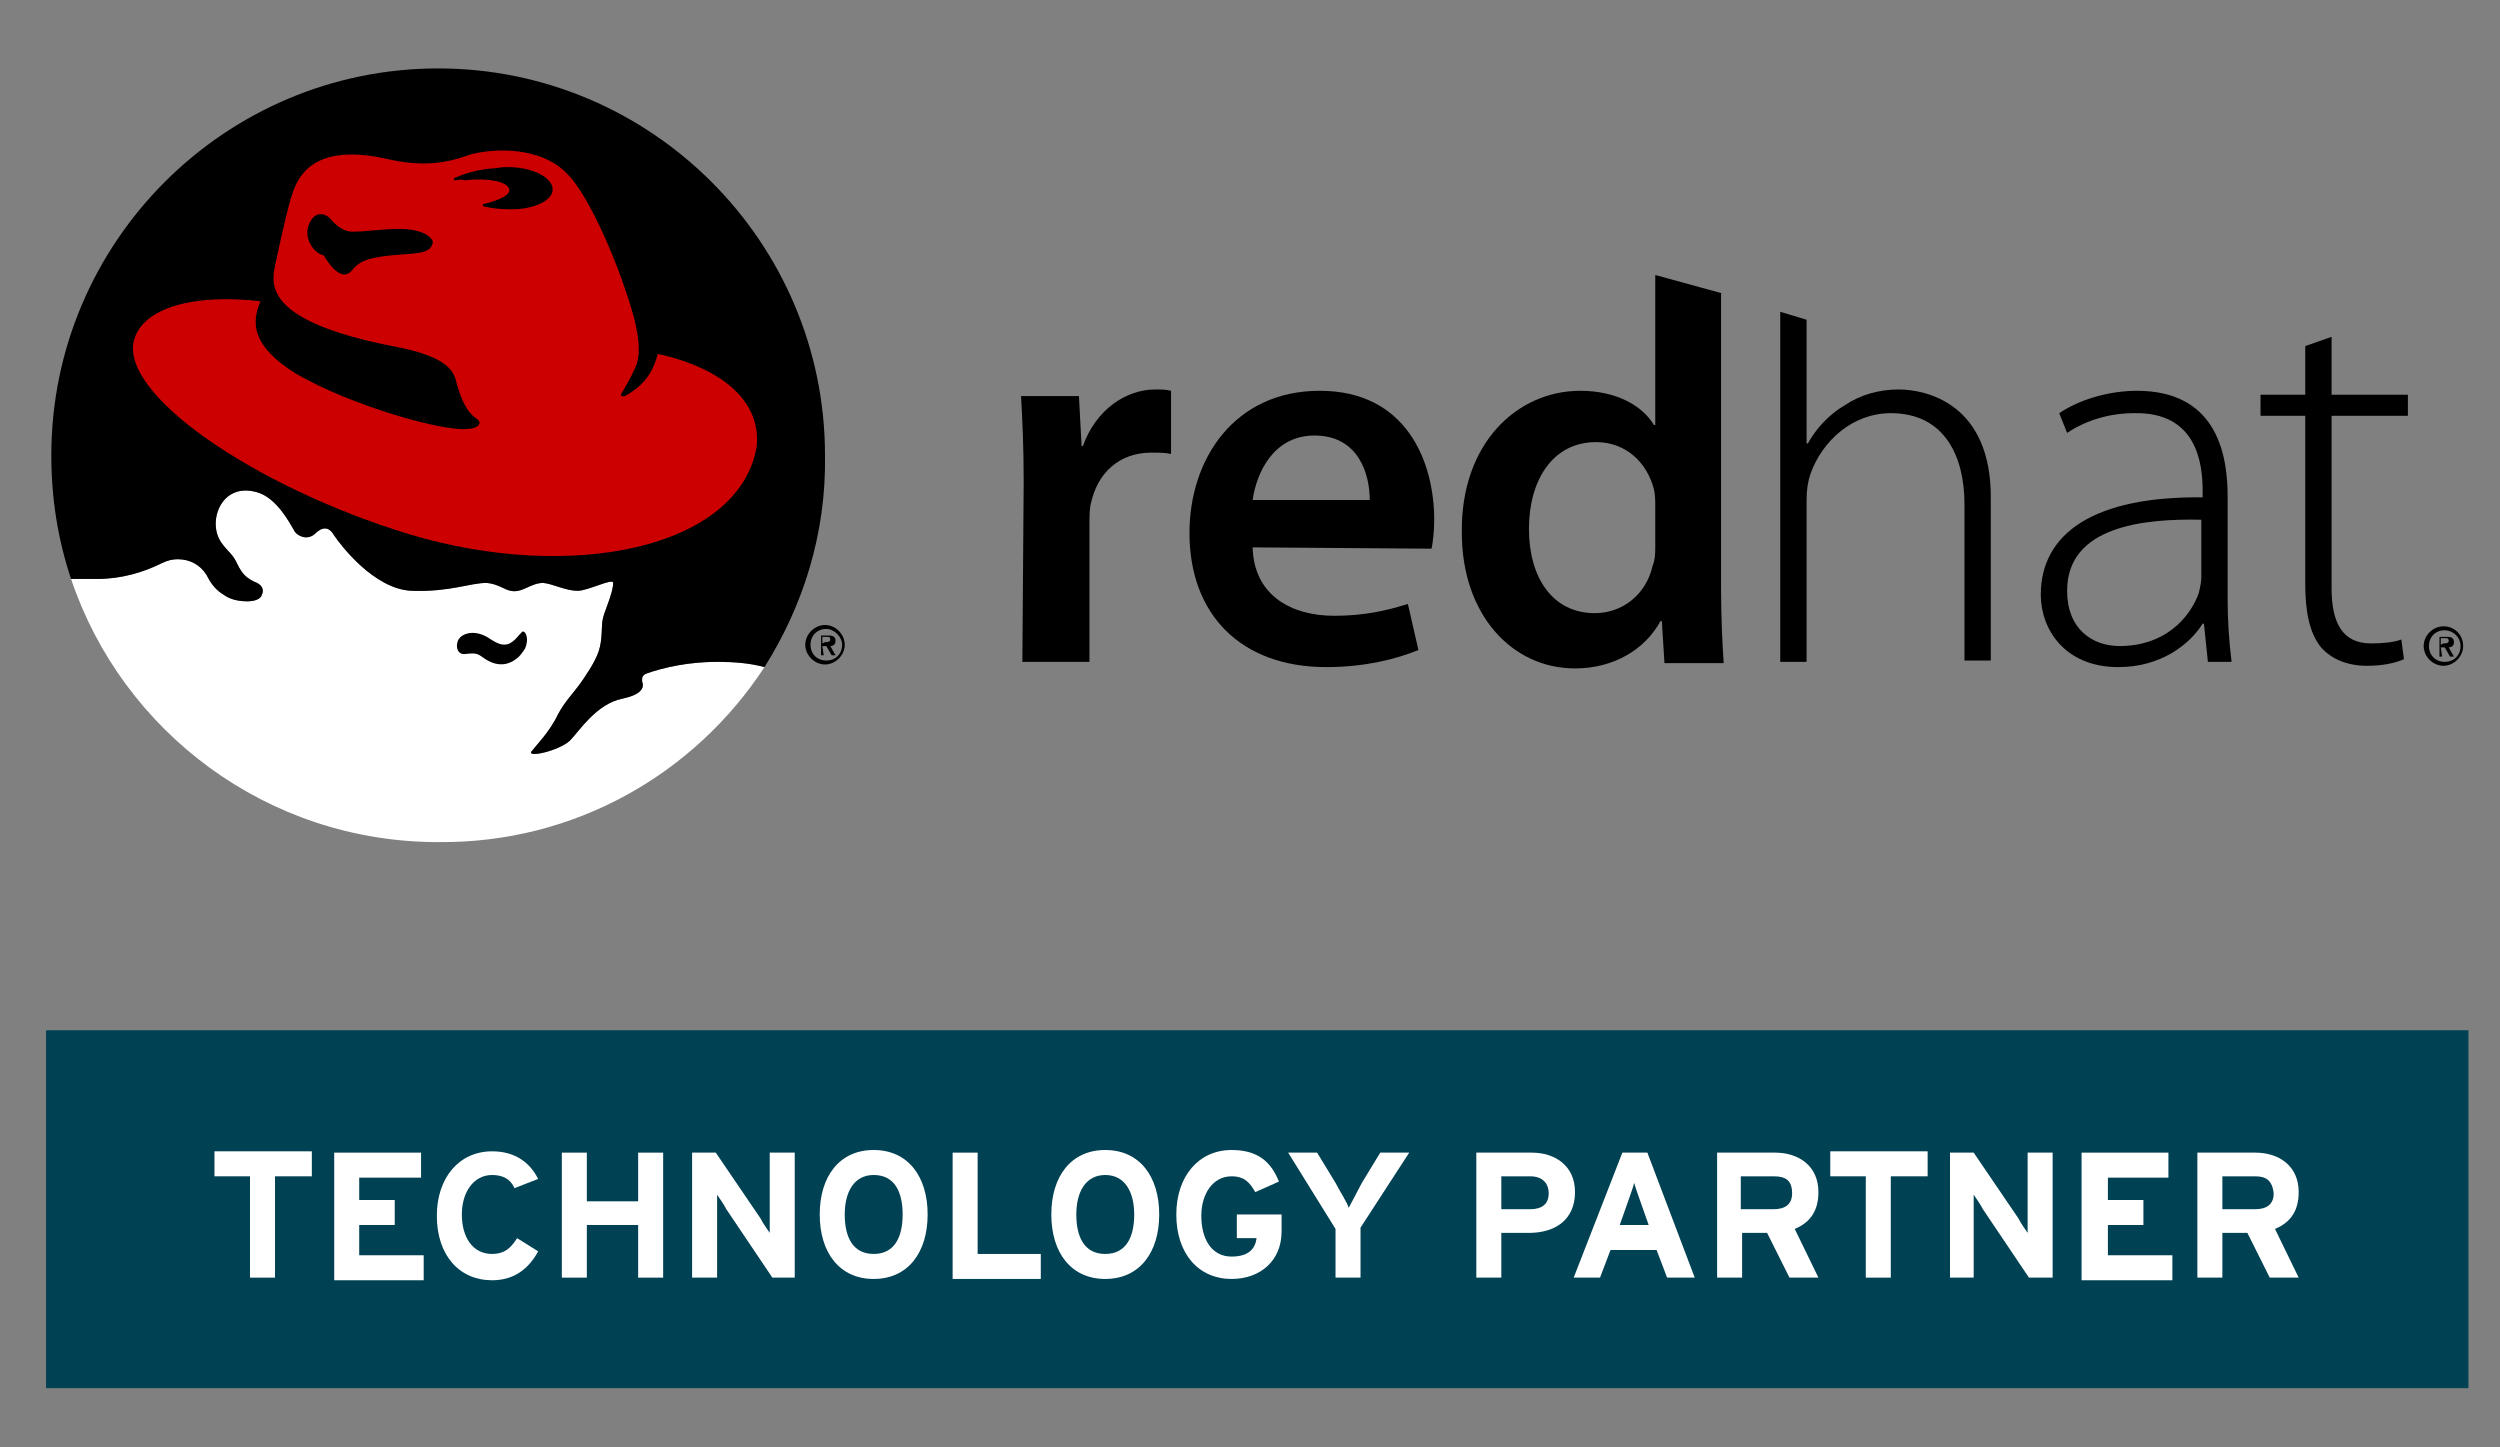 <?xml version="1.0" encoding="UTF-8"?> <!-- Generator: Adobe Illustrator 19.0.0, SVG Export Plug-In . SVG Version: 6.00 Build 0) --> <svg xmlns="http://www.w3.org/2000/svg" xmlns:xlink="http://www.w3.org/1999/xlink" version="1.1" id="Layer_1" x="0px" y="0px" width="190px" height="110px" viewBox="212.8 308 190 110" style="enable-background:new 212.8 308 190 110;" xml:space="preserve"><rect x="212.8" y="308" width="190" height="110" fill="#808080" stroke="none"/> <style type="text/css"> .st0{fill:#FFFFFF;} .st1{fill:#CC0000;} .st2{fill:#004153;} </style> <g> <g> <path class="st0" d="M270.9,358.7c-1.1-0.3-2.3-0.4-3.6-0.4c-2.1,0-4,0.4-5.4,0.9c-0.2,0.1-0.3,0.2-0.3,0.4c0,0.1,0,0.1,0,0.2 c0.2,0.5-0.1,1-1.5,1.3c-2,0.4-3.3,2.5-4,3.2c-0.9,0.8-3.3,1.3-2.9,0.8c0.3-0.4,1.4-1.5,2-2.8c0.6-1.1,1.1-1.5,1.8-2.5 c0.2-0.3,1-1.4,1.3-2.3s0.2-1.9,0.3-2.4c0.1-0.6,0.8-2,0.8-2.8c0-0.4-1.9,0.6-2.7,0.6c-0.9,0-1.8-0.5-2.6-0.6 c-1,0-1.6,0.8-2.5,0.6c-0.5-0.1-0.9-0.5-1.8-0.6c-1.3,0-2.8,0.7-5.7,0.6s-5.5-3.6-5.9-4.2c-0.4-0.7-0.9-0.7-1.5-0.1 c-0.6,0.5-1.3,0.1-1.5-0.2c-0.4-0.7-1.4-2.6-2.9-3c-2.2-0.6-3.2,1.2-3.1,2.6c0.1,1.4,1.1,1.8,1.5,2.6c0.4,0.8,0.6,1.2,1.4,1.6 c0.6,0.2,0.8,0.6,0.6,1c-0.1,0.4-0.7,0.5-1.1,0.5c-0.8,0-1.4-0.2-1.8-0.5c-0.5-0.3-0.9-0.7-1.3-1.5c-0.5-0.8-1.3-1.2-2.2-1.2 c-0.4,0-0.8,0.1-1.2,0.3c-1.4,0.7-3.1,1.2-4.9,1.2h-2c3.9,11.6,14.9,20,27.9,20C256.5,372.1,265.6,366.8,270.9,358.7"></path> <path d="M275.3,357.1h0.3l0.4,0.7h0.3l-0.4-0.7c0.2,0,0.4-0.1,0.4-0.4s-0.2-0.4-0.5-0.4h-0.6v1.5h0.2L275.3,357.1L275.3,357.1z M275.3,356.9v-0.5h0.3c0.2,0,0.3,0,0.3,0.2s-0.2,0.2-0.4,0.2L275.3,356.9L275.3,356.9z"></path> <path d="M277,357c0,0.8-0.7,1.5-1.5,1.5s-1.5-0.7-1.5-1.5s0.7-1.5,1.5-1.5S277,356.2,277,357 M275.6,355.8c-0.7,0-1.2,0.5-1.2,1.2 s0.5,1.2,1.2,1.2s1.2-0.5,1.2-1.2C276.8,356.4,276.2,355.8,275.6,355.8"></path> <path d="M270.9,358.7c-1.1-0.3-2.3-0.4-3.6-0.4c-2.1,0-4,0.4-5.4,0.9c-0.2,0.1-0.3,0.2-0.3,0.4c0,0.1,0,0.1,0,0.2 c0.2,0.5-0.1,1-1.5,1.3c-2,0.4-3.3,2.5-4,3.2c-0.9,0.8-3.3,1.3-2.9,0.8c0.3-0.4,1.4-1.5,2-2.8c0.6-1.1,1.1-1.5,1.8-2.5 c0.2-0.3,1-1.4,1.3-2.3s0.2-1.9,0.3-2.4c0.1-0.6,0.8-2,0.8-2.8c0-0.4-1.9,0.6-2.7,0.6c-0.9,0-1.8-0.5-2.6-0.6 c-1,0-1.6,0.8-2.5,0.6c-0.5-0.1-0.9-0.5-1.8-0.6c-1.3,0-2.8,0.7-5.7,0.6s-5.5-3.6-5.9-4.2c-0.4-0.7-0.9-0.7-1.5-0.1 c-0.6,0.5-1.3,0.1-1.5-0.2c-0.4-0.7-1.4-2.6-2.9-3c-2.2-0.6-3.2,1.2-3.1,2.6c0.1,1.4,1.1,1.8,1.5,2.6c0.4,0.8,0.6,1.2,1.4,1.6 c0.6,0.2,0.8,0.6,0.6,1c-0.1,0.4-0.7,0.5-1.1,0.5c-0.8,0-1.4-0.2-1.8-0.5c-0.5-0.3-0.9-0.7-1.3-1.5c-0.5-0.8-1.3-1.2-2.2-1.2 c-0.4,0-0.8,0.1-1.2,0.3c-1.4,0.7-3.1,1.2-4.9,1.2h-2c-1-3-1.5-6.1-1.5-9.4c0-16.2,13.2-29.4,29.4-29.4s29.4,13.2,29.4,29.4 C275.6,348.6,273.8,354.1,270.9,358.7"></path> <path d="M290.6,344.6c0-2.7-0.1-4.7-0.2-6.5h4.4l0.2,3.8h0.1c1-2.8,3.3-4.3,5.5-4.3c0.5,0,0.8,0,1.2,0.1v4.8 c-0.5-0.1-0.9-0.1-1.5-0.1c-2.4,0-4.1,1.5-4.6,3.9c-0.1,0.4-0.1,1-0.1,1.5v10.5h-5.1L290.6,344.6z"></path> <path d="M308,349.6c0.1,3.7,3,5.2,6.2,5.2c2.3,0,4-0.4,5.6-0.9l0.8,3.5c-1.7,0.7-4.1,1.3-7,1.3c-6.5,0-10.4-4-10.4-10.2 c0-5.6,3.4-10.8,9.9-10.8c6.6,0,8.7,5.4,8.7,9.8c0,0.9-0.1,1.7-0.2,2.2L308,349.6z M316.9,346c0-1.9-0.8-4.9-4.2-4.9 c-3.1,0-4.4,2.8-4.7,4.9H316.9z"></path> <path d="M338.6,349.5c0,0.5,0,1-0.2,1.5c-0.5,2.2-2.3,3.6-4.4,3.6c-3.2,0-5-2.7-5-6.4c0-3.7,1.8-6.6,5.1-6.6 c2.3,0,3.9,1.6,4.4,3.6c0.1,0.4,0.1,0.9,0.1,1.3V349.5z M343.7,330.3l-5.1-1.4v11.4h-0.1c-0.9-1.5-2.9-2.6-5.6-2.6 c-4.8,0-9.1,4-9,10.8c0,6.2,3.8,10.3,8.6,10.3c2.9,0,5.3-1.4,6.5-3.6h0.1l0.2,3.2h4.5c-0.1-1.4-0.2-3.6-0.2-5.7v-22.4H343.7z"></path> <path d="M357.1,337.6c-1.5,0-2.9,0.4-4.1,1.2c-1.2,0.7-2.2,1.8-2.8,2.9h-0.1v-9.4l-2-0.6v26.6h2V346c0-0.8,0.1-1.4,0.3-2 c0.9-2.5,3.2-4.6,6.1-4.6c4.1,0,5.6,3.3,5.6,6.9v11.9h2V346C364.2,338.6,359.1,337.6,357.1,337.6"></path> <path d="M382.1,353.5c0,1.6,0.1,3.2,0.3,4.8h-1.8l-0.3-2.9h-0.1c-1,1.6-3.2,3.3-6.4,3.3c-4.1,0-5.9-2.9-5.9-5.5 c0-4.7,4.1-7.5,12.3-7.4v-0.5c0-2-0.4-6-5.2-5.9c-1.8,0-3.6,0.5-5.1,1.5l-0.6-1.5c1.8-1.2,4.1-1.7,5.9-1.7c5.8,0,6.9,4.4,6.9,8 L382.1,353.5L382.1,353.5z M380.1,347.5c-4.4-0.1-10.2,0.5-10.2,5.4c0,2.9,1.9,4.2,4,4.2c3.4,0,5.3-2.1,6-4 c0.1-0.4,0.2-0.9,0.2-1.2V347.5z"></path> <path d="M390,333.6v4.4h5.8v1.6H390v13.1c0,2.6,0.8,4.2,3,4.2c1,0,1.8-0.1,2.3-0.3l0.2,1.5c-0.7,0.3-1.6,0.5-2.8,0.5 c-1.5,0-2.7-0.5-3.5-1.4c-0.9-1.1-1.2-2.8-1.2-4.8v-12.8h-3.4V338h3.4v-3.7L390,333.6z"></path> <path d="M398.3,357.2h0.3l0.4,0.7h0.3l-0.4-0.7c0.2,0,0.4-0.1,0.4-0.4s-0.2-0.4-0.5-0.4h-0.6v1.5h0.2L398.3,357.2L398.3,357.2z M398.3,357v-0.5h0.3c0.2,0,0.3,0,0.3,0.2s-0.2,0.2-0.4,0.2L398.3,357L398.3,357z"></path> <path d="M400,357.1c0,0.8-0.7,1.5-1.5,1.5s-1.5-0.7-1.5-1.5s0.7-1.5,1.5-1.5C399.4,355.6,400,356.3,400,357.1 M398.6,355.9 c-0.7,0-1.2,0.5-1.2,1.2s0.5,1.2,1.2,1.2s1.2-0.5,1.2-1.2C399.8,356.4,399.2,355.9,398.6,355.9"></path> <path d="M252.6,356c0.2,0.1,0.4,0.6,0.1,1.3c-0.2,0.3-0.4,0.6-0.7,0.8c-0.4,0.3-1.2,0.7-2.3,0c-0.6-0.4-0.6-0.5-1.5-0.4 c-0.6,0.1-0.8-0.5-0.6-1s1.1-0.9,2.2-0.3c0.5,0.3,1.2,0.9,1.9,0.4c0.3-0.2,0.4-0.4,0.8-0.8C252.5,356,252.5,356,252.6,356 L252.6,356"></path> <path class="st1" d="M243.9,327.3c-3.4,0.2-3.8,0.6-4.4,1.3c-0.9,1-2.1-1.2-2.1-1.2c-0.7-0.1-1.6-1.3-1.1-2.4s1.3-0.7,1.6-0.4 c0.3,0.4,1,1.1,1.9,1c0.9,0,1.9-0.2,3.4-0.2s2.4,0.5,2.5,1C245.6,326.8,245.5,327.2,243.9,327.3 M247.4,321.7L247.4,321.7 c-0.1,0-0.1,0-0.1-0.1c0,0,0-0.1,0.1-0.1c0.7-0.3,1.6-0.6,2.8-0.7c0.3,0,0.7-0.1,1-0.1c0.1,0,0.1,0,0.2,0c1.9,0,3.4,0.8,3.4,1.7 c0,0.9-1.6,1.6-3.5,1.5c-0.6,0-1.2-0.1-1.7-0.2c-0.1,0-0.1-0.1-0.1-0.1c0-0.1,0-0.1,0.1-0.1c1.2-0.3,2-0.7,1.9-1.1 c-0.1-0.6-1.6-0.9-3.4-0.7C247.8,321.6,247.6,321.7,247.4,321.7 M262.8,334.9c-0.3,1-0.7,2.2-2.5,3.2c-0.3,0.1-0.4-0.1-0.2-0.3 c0.7-1.2,0.8-1.5,1-1.9c0.3-0.7,0.4-1.7-0.1-3.7c-1.1-4-3.4-9.3-5.1-11c-1.6-1.7-4.6-2.1-7.2-1.5c-1,0.3-2.9,1.2-6.4,0.4 c-6.1-1.4-7,1.7-7.4,3s-1.2,5.1-1.2,5.1c-0.3,1.5-0.7,4.2,8.9,6.1c4.4,0.8,4.7,2,4.9,2.8c0.4,1.5,0.9,2.3,1.5,2.7 c0.6,0.4,0,0.8-0.7,0.8c-1.9,0.2-8.9-1.8-13-4.2c-3.4-2.1-3.4-3.9-2.7-5.5c-5.1-0.6-8.9,0.5-9.6,2.9c-1.2,4.1,9.1,11.2,20.9,14.8 c12.3,3.7,25,1.1,26.4-6.6C270.7,338.6,267.8,336,262.8,334.9"></path> </g> </g> <rect x="216.3" y="386.3" class="st2" width="184.1" height="27.2"></rect> <g> <path class="st0" d="M233.7,397.4v7.7h-1.9v-7.7h-2.7v-1.9h7.4v1.9H233.7z"></path> <path class="st0" d="M238.2,405.1v-9.5h6.6v1.9h-4.7v1.7h2.7v1.9h-2.7v2.3h4.9v1.9h-6.8V405.1z"></path> <path class="st0" d="M251.9,398.3c-0.3-0.7-0.9-1-1.7-1c-1.4,0-2.3,1.3-2.3,3s0.8,3,2.3,3c0.9,0,1.4-0.4,1.9-1.2l1.6,1 c-0.7,1.3-1.8,2.2-3.5,2.2c-2.5,0-4.2-1.9-4.2-4.9c0-2.9,1.7-4.9,4.2-4.9c1.8,0,2.9,0.9,3.5,2.1L251.9,398.3z"></path> <path class="st0" d="M261.3,405.1v-4h-3.9v4h-1.9v-9.5h1.9v3.7h3.9v-3.7h1.9v9.5H261.3z"></path> <path class="st0" d="M271.5,405.1l-3.5-5.2c-0.2-0.4-0.5-0.8-0.7-1.1c0,0.4,0,1.6,0,2.1v4.2h-1.9v-9.5h1.8l3.4,5 c0.2,0.4,0.5,0.8,0.7,1.1c0-0.4,0-1.6,0-2.1v-4h1.9v9.5H271.5z"></path> <path class="st0" d="M279.2,405.2c-2.6,0-4.1-2-4.1-4.9s1.5-4.9,4.1-4.9s4.1,2,4.1,4.9S281.8,405.2,279.2,405.2z M279.2,397.3 c-1.5,0-2.2,1.3-2.2,3s0.6,3,2.2,3s2.2-1.3,2.2-3S280.8,397.3,279.2,397.3z"></path> <path class="st0" d="M285.2,405.1v-9.5h1.9v7.7h4.8v1.9h-6.7V405.1z"></path> <path class="st0" d="M296.8,405.2c-2.6,0-4.1-2-4.1-4.9s1.5-4.9,4.1-4.9s4.1,2,4.1,4.9S299.4,405.2,296.8,405.2z M296.8,397.3 c-1.5,0-2.2,1.3-2.2,3s0.6,3,2.2,3s2.2-1.3,2.2-3S298.3,397.3,296.8,397.3z"></path> <path class="st0" d="M306.4,405.2c-2.5,0-4.2-1.9-4.2-4.9c0-2.9,1.7-4.9,4.2-4.9c2,0,3,0.9,3.6,2.4l-1.8,0.8 c-0.4-0.7-0.8-1.2-1.8-1.2c-1.4,0-2.3,1.3-2.3,3c0,1.8,0.8,3.1,2.3,3.1c1.3,0,1.8-0.6,1.9-1.4h-1.5v-1.8h3.4v1.3 C310.2,403.8,308.6,405.2,306.4,405.2z"></path> <path class="st0" d="M316.2,401.3v3.8h-1.9v-3.7l-3.6-5.8h2.2l1.4,2.3c0.3,0.6,0.9,1.5,1,1.9c0.2-0.4,0.7-1.3,1-1.9l1.4-2.3h2.2 L316.2,401.3z"></path> <path class="st0" d="M329,401.7h-2.1v3.4H325v-9.5h4.2c1.8,0,3.3,1,3.3,3C332.5,400.7,331,401.7,329,401.7z M329.1,397.4h-2.2v2.5 h2.2c0.9,0,1.4-0.4,1.4-1.2S330,397.4,329.1,397.4z"></path> <path class="st0" d="M339.5,405.1l-0.8-2.1h-3.5l-0.8,2.1h-2l3.7-9.5h1.9l3.6,9.5H339.5z M337.5,399.4c-0.2-0.6-0.4-1.1-0.5-1.5 c-0.1,0.4-0.3,0.9-0.5,1.5l-0.6,1.7h2.2L337.5,399.4z"></path> <path class="st0" d="M348.8,405.1l-1.7-3.4h-1.9v3.4h-1.9v-9.5h4.4c1.8,0,3.3,1,3.3,3c0,1.4-0.6,2.3-1.8,2.8l1.8,3.7H348.8z M347.6,397.4h-2.5v2.5h2.5c0.9,0,1.4-0.4,1.4-1.2C349,397.7,348.5,397.4,347.6,397.4z"></path> <path class="st0" d="M356.5,397.4v7.7h-1.9v-7.7h-2.7v-1.9h7.4v1.9H356.5z"></path> <path class="st0" d="M367,405.1l-3.5-5.2c-0.2-0.4-0.5-0.8-0.7-1.1c0,0.4,0,1.6,0,2.1v4.2H361v-9.5h1.8l3.4,5 c0.2,0.4,0.5,0.8,0.7,1.1c0-0.4,0-1.6,0-2.1v-4h1.9v9.5H367z"></path> <path class="st0" d="M371,405.1v-9.5h6.6v1.9H373v1.7h2.7v1.9H373v2.3h4.9v1.9H371V405.1z"></path> <path class="st0" d="M385.3,405.1l-1.7-3.4h-1.9v3.4h-1.9v-9.5h4.4c1.8,0,3.3,1,3.3,3c0,1.4-0.6,2.3-1.8,2.8l1.8,3.7H385.3z M384.2,397.4h-2.5v2.5h2.5c0.9,0,1.4-0.4,1.4-1.2C385.5,397.7,385,397.4,384.2,397.4z"></path> </g> </svg> 